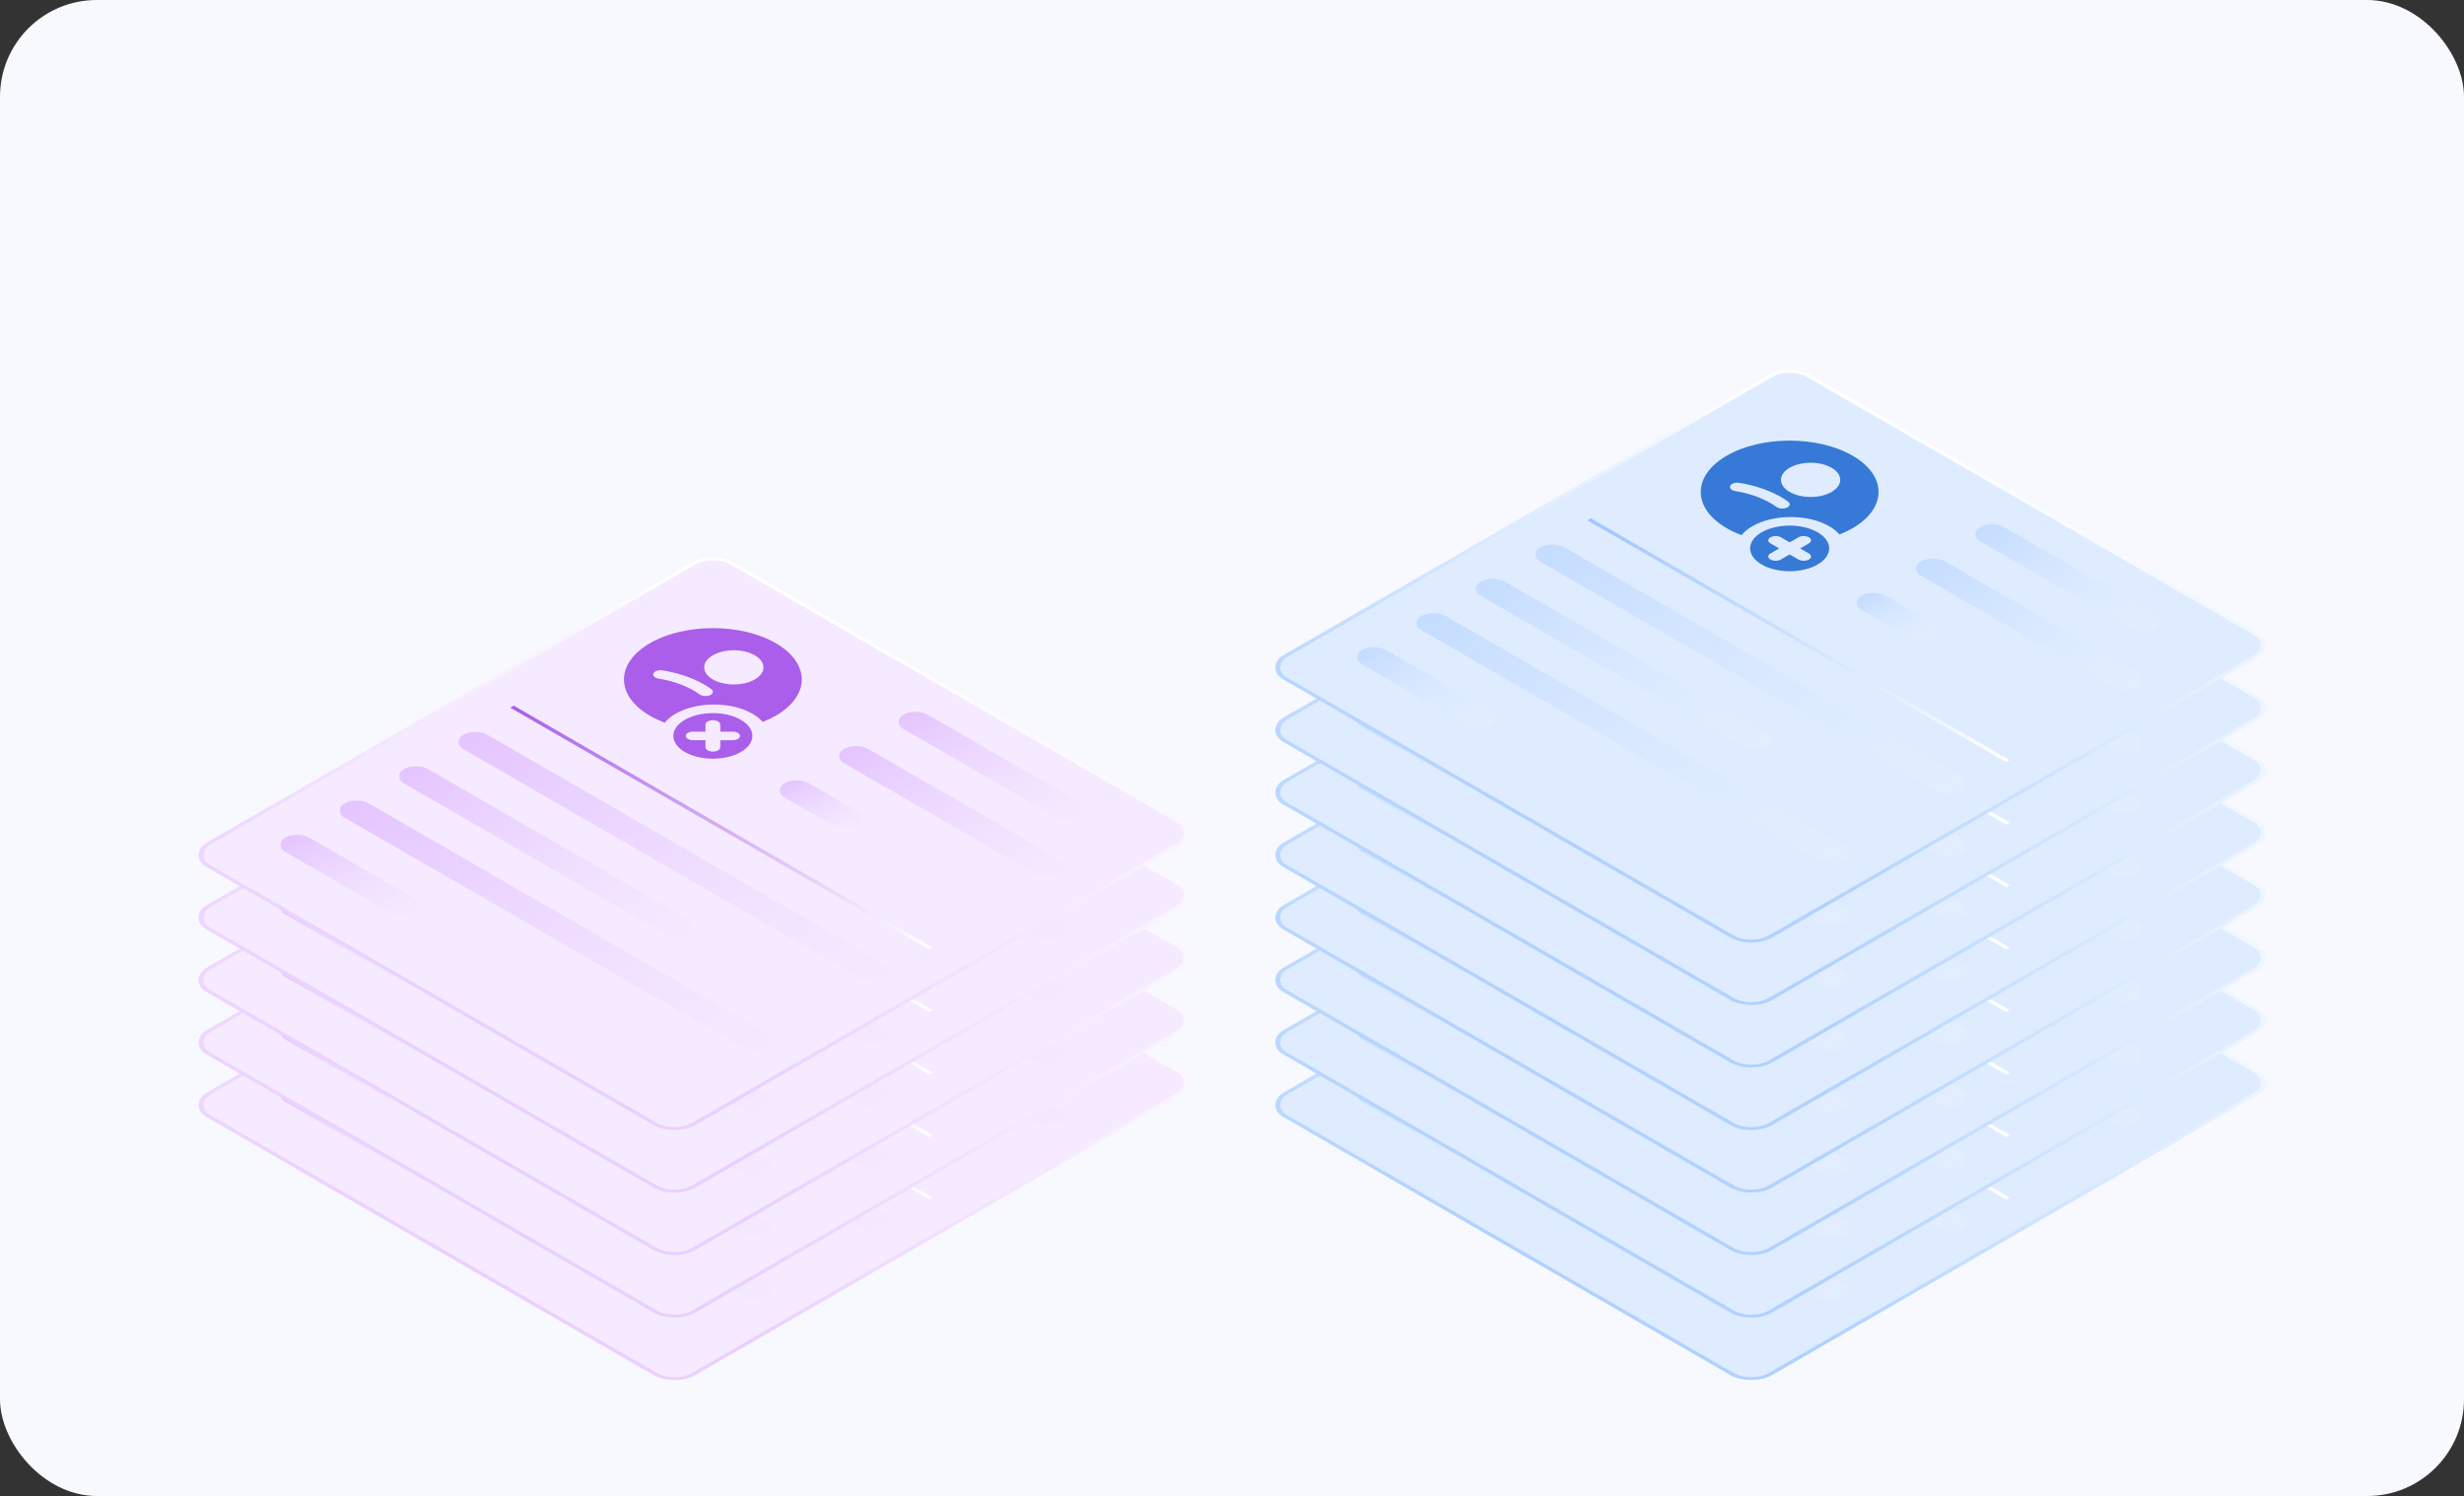 <?xml version="1.0" encoding="UTF-8"?> <svg xmlns="http://www.w3.org/2000/svg" width="611" height="371" viewBox="0 0 611 371" fill="none"><rect x="0" y="0" width="611" height="371" fill="#333333" stroke="none"/><rect width="611" height="371" rx="24" fill="#F8F9FF"></rect><rect x="-2.98023e-08" y="0.5" width="139" height="150" rx="5.5" transform="matrix(0.866 0.5 -0.866 0.5 177.203 198.75)" fill="#F5EAFF"></rect><rect x="-2.98023e-08" y="0.5" width="139" height="150" rx="5.5" transform="matrix(0.866 0.5 -0.866 0.5 177.203 198.75)" stroke="url(#paint0_linear_2259_7722)"></rect><g clip-path="url(#clip0_2259_7722)"><path fill-rule="evenodd" clip-rule="evenodd" d="M167.526 239C166.383 239.66 165.489 240.408 164.842 241.207C163.545 240.725 162.317 240.156 161.181 239.5C152.572 234.529 152.572 226.471 161.181 221.5C169.79 216.529 183.749 216.529 192.358 221.5C200.967 226.471 200.967 234.529 192.358 239.5C191.348 240.083 190.265 240.598 189.125 241.044C188.492 240.306 187.643 239.614 186.578 239C181.317 235.962 172.787 235.962 167.526 239ZM172.006 233.25C169.494 231.799 166.489 230.812 163.304 230.285C162.329 230.124 161.765 229.536 162.044 228.973C162.324 228.41 163.341 228.085 164.316 228.246C168.085 228.869 171.64 230.038 174.605 231.75C175.238 232.116 175.828 232.497 176.376 232.892C177.011 233.349 176.883 234.017 176.091 234.383C175.299 234.749 174.143 234.675 173.508 234.218C173.045 233.884 172.544 233.56 172.006 233.25ZM187.162 224.5C190.032 226.157 190.032 228.843 187.162 230.5C184.292 232.157 179.639 232.157 176.77 230.5C173.9 228.843 173.9 226.157 176.77 224.5C179.639 222.843 184.292 222.843 187.162 224.5ZM183.698 248.5C179.871 250.709 173.668 250.709 169.841 248.5C166.015 246.291 166.015 242.709 169.841 240.5C173.668 238.291 179.871 238.291 183.698 240.5C187.524 242.709 187.524 246.291 183.698 248.5ZM174.933 247.328C174.933 247.914 175.755 248.389 176.77 248.389C177.784 248.389 178.607 247.914 178.607 247.328L178.607 245.561L181.668 245.561C182.683 245.561 183.505 245.086 183.505 244.5C183.505 243.914 182.683 243.439 181.668 243.439L178.607 243.439L178.607 241.671C178.607 241.086 177.784 240.611 176.77 240.611C175.755 240.611 174.933 241.086 174.933 241.671L174.933 243.439L171.87 243.439C170.856 243.439 170.033 243.914 170.033 244.5C170.033 245.086 170.856 245.561 171.87 245.561L174.933 245.561L174.933 247.328Z" fill="#AA5EEA"></path></g><rect width="50" height="7" rx="3.5" transform="matrix(0.866 0.5 -0.866 0.5 226.999 237.5)" fill="url(#paint1_linear_2259_7722)"></rect><rect width="62" height="7" rx="3.5" transform="matrix(0.866 0.5 -0.866 0.5 212.276 246)" fill="url(#paint2_linear_2259_7722)"></rect><rect width="21" height="7" rx="3.5" transform="matrix(0.866 0.5 -0.866 0.5 197.554 254.5)" fill="url(#paint3_linear_2259_7722)"></rect><line y1="-0.5" x2="120" y2="-0.5" transform="matrix(0.866 0.5 -0.866 0.5 126.54 237.5)" stroke="url(#paint4_linear_2259_7722)"></line><rect width="121" height="7" rx="3.5" transform="matrix(0.866 0.5 -0.866 0.5 117.88 242.5)" fill="url(#paint5_linear_2259_7722)"></rect><rect width="82" height="7" rx="3.5" transform="matrix(0.866 0.5 -0.866 0.5 103.157 251)" fill="url(#paint6_linear_2259_7722)"></rect><rect width="121" height="7" rx="3.5" transform="matrix(0.866 0.5 -0.866 0.5 88.435 259.5)" fill="url(#paint7_linear_2259_7722)"></rect><rect width="37" height="7" rx="3.5" transform="matrix(0.866 0.5 -0.866 0.5 73.713 268)" fill="url(#paint8_linear_2259_7722)"></rect><rect x="-2.98023e-08" y="0.5" width="139" height="150" rx="5.5" transform="matrix(0.866 0.5 -0.866 0.5 177.203 183.25)" fill="#F5EAFF"></rect><rect x="-2.98023e-08" y="0.5" width="139" height="150" rx="5.5" transform="matrix(0.866 0.5 -0.866 0.5 177.203 183.25)" stroke="url(#paint9_linear_2259_7722)"></rect><g clip-path="url(#clip1_2259_7722)"><path fill-rule="evenodd" clip-rule="evenodd" d="M167.526 223.5C166.383 224.16 165.489 224.908 164.842 225.707C163.545 225.225 162.317 224.656 161.181 224C152.572 219.029 152.572 210.971 161.181 206C169.79 201.029 183.749 201.029 192.358 206C200.967 210.971 200.967 219.029 192.358 224C191.348 224.583 190.265 225.098 189.125 225.544C188.492 224.806 187.643 224.114 186.578 223.5C181.317 220.462 172.787 220.462 167.526 223.5ZM172.006 217.75C169.494 216.299 166.489 215.312 163.304 214.785C162.329 214.624 161.765 214.036 162.044 213.473C162.324 212.91 163.341 212.585 164.316 212.746C168.085 213.369 171.64 214.538 174.605 216.25C175.238 216.616 175.828 216.997 176.376 217.392C177.011 217.849 176.883 218.517 176.091 218.883C175.299 219.249 174.143 219.175 173.508 218.718C173.045 218.384 172.544 218.06 172.006 217.75ZM187.162 209C190.032 210.657 190.032 213.343 187.162 215C184.292 216.657 179.639 216.657 176.77 215C173.9 213.343 173.9 210.657 176.77 209C179.639 207.343 184.292 207.343 187.162 209ZM183.698 233C179.871 235.209 173.668 235.209 169.841 233C166.015 230.791 166.015 227.209 169.841 225C173.668 222.791 179.871 222.791 183.698 225C187.524 227.209 187.524 230.791 183.698 233ZM174.933 231.828C174.933 232.414 175.755 232.889 176.77 232.889C177.784 232.889 178.607 232.414 178.607 231.828L178.607 230.061L181.668 230.061C182.683 230.061 183.505 229.586 183.505 229C183.505 228.414 182.683 227.939 181.668 227.939L178.607 227.939L178.607 226.171C178.607 225.586 177.784 225.111 176.77 225.111C175.755 225.111 174.933 225.586 174.933 226.171L174.933 227.939L171.87 227.939C170.856 227.939 170.033 228.414 170.033 229C170.033 229.586 170.856 230.061 171.87 230.061L174.933 230.061L174.933 231.828Z" fill="#AA5EEA"></path></g><rect width="50" height="7" rx="3.5" transform="matrix(0.866 0.5 -0.866 0.5 226.999 222)" fill="url(#paint10_linear_2259_7722)"></rect><rect width="62" height="7" rx="3.5" transform="matrix(0.866 0.5 -0.866 0.5 212.276 230.5)" fill="url(#paint11_linear_2259_7722)"></rect><rect width="21" height="7" rx="3.5" transform="matrix(0.866 0.5 -0.866 0.5 197.554 239)" fill="url(#paint12_linear_2259_7722)"></rect><line y1="-0.5" x2="120" y2="-0.5" transform="matrix(0.866 0.5 -0.866 0.5 126.54 222)" stroke="url(#paint13_linear_2259_7722)"></line><rect width="121" height="7" rx="3.5" transform="matrix(0.866 0.5 -0.866 0.5 117.88 227)" fill="url(#paint14_linear_2259_7722)"></rect><rect width="82" height="7" rx="3.5" transform="matrix(0.866 0.5 -0.866 0.5 103.157 235.5)" fill="url(#paint15_linear_2259_7722)"></rect><rect width="121" height="7" rx="3.5" transform="matrix(0.866 0.5 -0.866 0.5 88.435 244)" fill="url(#paint16_linear_2259_7722)"></rect><rect width="37" height="7" rx="3.5" transform="matrix(0.866 0.5 -0.866 0.5 73.713 252.5)" fill="url(#paint17_linear_2259_7722)"></rect><rect x="-2.98023e-08" y="0.5" width="139" height="150" rx="5.5" transform="matrix(0.866 0.5 -0.866 0.5 177.203 167.75)" fill="#F5EAFF"></rect><rect x="-2.98023e-08" y="0.5" width="139" height="150" rx="5.5" transform="matrix(0.866 0.5 -0.866 0.5 177.203 167.75)" stroke="url(#paint18_linear_2259_7722)"></rect><g clip-path="url(#clip2_2259_7722)"><path fill-rule="evenodd" clip-rule="evenodd" d="M167.526 208C166.383 208.66 165.489 209.408 164.842 210.207C163.545 209.725 162.317 209.156 161.181 208.5C152.572 203.529 152.572 195.471 161.181 190.5C169.79 185.529 183.749 185.529 192.358 190.5C200.967 195.471 200.967 203.529 192.358 208.5C191.348 209.083 190.265 209.598 189.125 210.044C188.492 209.306 187.643 208.614 186.578 208C181.317 204.962 172.787 204.962 167.526 208ZM172.006 202.25C169.494 200.799 166.489 199.812 163.304 199.285C162.329 199.124 161.765 198.536 162.044 197.973C162.324 197.41 163.341 197.085 164.316 197.246C168.085 197.869 171.64 199.038 174.605 200.75C175.238 201.116 175.828 201.497 176.376 201.892C177.011 202.349 176.883 203.017 176.091 203.383C175.299 203.749 174.143 203.675 173.508 203.218C173.045 202.884 172.544 202.56 172.006 202.25ZM187.162 193.5C190.032 195.157 190.032 197.843 187.162 199.5C184.292 201.157 179.639 201.157 176.77 199.5C173.9 197.843 173.9 195.157 176.77 193.5C179.639 191.843 184.292 191.843 187.162 193.5ZM183.698 217.5C179.871 219.709 173.668 219.709 169.841 217.5C166.015 215.291 166.015 211.709 169.841 209.5C173.668 207.291 179.871 207.291 183.698 209.5C187.524 211.709 187.524 215.291 183.698 217.5ZM174.933 216.328C174.933 216.914 175.755 217.389 176.77 217.389C177.784 217.389 178.607 216.914 178.607 216.328L178.607 214.561L181.668 214.561C182.683 214.561 183.505 214.086 183.505 213.5C183.505 212.914 182.683 212.439 181.668 212.439L178.607 212.439L178.607 210.671C178.607 210.086 177.784 209.611 176.77 209.611C175.755 209.611 174.933 210.086 174.933 210.671L174.933 212.439L171.87 212.439C170.856 212.439 170.033 212.914 170.033 213.5C170.033 214.086 170.856 214.561 171.87 214.561L174.933 214.561L174.933 216.328Z" fill="#AA5EEA"></path></g><rect width="50" height="7" rx="3.5" transform="matrix(0.866 0.5 -0.866 0.5 226.999 206.5)" fill="url(#paint19_linear_2259_7722)"></rect><rect width="62" height="7" rx="3.5" transform="matrix(0.866 0.5 -0.866 0.5 212.276 215)" fill="url(#paint20_linear_2259_7722)"></rect><rect width="21" height="7" rx="3.5" transform="matrix(0.866 0.5 -0.866 0.5 197.554 223.5)" fill="url(#paint21_linear_2259_7722)"></rect><line y1="-0.5" x2="120" y2="-0.5" transform="matrix(0.866 0.5 -0.866 0.5 126.54 206.5)" stroke="url(#paint22_linear_2259_7722)"></line><rect width="121" height="7" rx="3.5" transform="matrix(0.866 0.5 -0.866 0.5 117.88 211.5)" fill="url(#paint23_linear_2259_7722)"></rect><rect width="82" height="7" rx="3.5" transform="matrix(0.866 0.5 -0.866 0.5 103.157 220)" fill="url(#paint24_linear_2259_7722)"></rect><rect width="121" height="7" rx="3.5" transform="matrix(0.866 0.5 -0.866 0.5 88.435 228.5)" fill="url(#paint25_linear_2259_7722)"></rect><rect width="37" height="7" rx="3.5" transform="matrix(0.866 0.5 -0.866 0.5 73.713 237)" fill="url(#paint26_linear_2259_7722)"></rect><rect x="-2.98023e-08" y="0.5" width="139" height="150" rx="5.5" transform="matrix(0.866 0.5 -0.866 0.5 177.203 152.25)" fill="#F5EAFF"></rect><rect x="-2.98023e-08" y="0.5" width="139" height="150" rx="5.5" transform="matrix(0.866 0.5 -0.866 0.5 177.203 152.25)" stroke="url(#paint27_linear_2259_7722)"></rect><g clip-path="url(#clip3_2259_7722)"><path fill-rule="evenodd" clip-rule="evenodd" d="M167.526 192.5C166.383 193.16 165.489 193.908 164.842 194.707C163.545 194.225 162.317 193.656 161.181 193C152.572 188.029 152.572 179.971 161.181 175C169.79 170.029 183.749 170.029 192.358 175C200.967 179.971 200.967 188.029 192.358 193C191.348 193.583 190.265 194.098 189.125 194.544C188.492 193.806 187.643 193.114 186.578 192.5C181.317 189.462 172.787 189.462 167.526 192.5ZM172.006 186.75C169.494 185.299 166.489 184.312 163.304 183.785C162.329 183.624 161.765 183.036 162.044 182.473C162.324 181.91 163.341 181.585 164.316 181.746C168.085 182.369 171.64 183.538 174.605 185.25C175.238 185.616 175.828 185.997 176.376 186.392C177.011 186.849 176.883 187.517 176.091 187.883C175.299 188.249 174.143 188.175 173.508 187.718C173.045 187.384 172.544 187.06 172.006 186.75ZM187.162 178C190.032 179.657 190.032 182.343 187.162 184C184.292 185.657 179.639 185.657 176.77 184C173.9 182.343 173.9 179.657 176.77 178C179.639 176.343 184.292 176.343 187.162 178ZM183.698 202C179.871 204.209 173.668 204.209 169.841 202C166.015 199.791 166.015 196.209 169.841 194C173.668 191.791 179.871 191.791 183.698 194C187.524 196.209 187.524 199.791 183.698 202ZM174.933 200.828C174.933 201.414 175.755 201.889 176.77 201.889C177.784 201.889 178.607 201.414 178.607 200.828L178.607 199.061L181.668 199.061C182.683 199.061 183.505 198.586 183.505 198C183.505 197.414 182.683 196.939 181.668 196.939L178.607 196.939L178.607 195.171C178.607 194.586 177.784 194.111 176.77 194.111C175.755 194.111 174.933 194.586 174.933 195.171L174.933 196.939L171.87 196.939C170.856 196.939 170.033 197.414 170.033 198C170.033 198.586 170.856 199.061 171.87 199.061L174.933 199.061L174.933 200.828Z" fill="#AA5EEA"></path></g><rect width="50" height="7" rx="3.5" transform="matrix(0.866 0.5 -0.866 0.5 226.999 191)" fill="url(#paint28_linear_2259_7722)"></rect><rect width="62" height="7" rx="3.5" transform="matrix(0.866 0.5 -0.866 0.5 212.276 199.5)" fill="url(#paint29_linear_2259_7722)"></rect><rect width="21" height="7" rx="3.5" transform="matrix(0.866 0.5 -0.866 0.5 197.554 208)" fill="url(#paint30_linear_2259_7722)"></rect><line y1="-0.5" x2="120" y2="-0.5" transform="matrix(0.866 0.5 -0.866 0.5 126.54 191)" stroke="url(#paint31_linear_2259_7722)"></line><rect width="121" height="7" rx="3.5" transform="matrix(0.866 0.5 -0.866 0.5 117.88 196)" fill="url(#paint32_linear_2259_7722)"></rect><rect width="82" height="7" rx="3.5" transform="matrix(0.866 0.5 -0.866 0.5 103.157 204.5)" fill="url(#paint33_linear_2259_7722)"></rect><rect width="121" height="7" rx="3.5" transform="matrix(0.866 0.5 -0.866 0.5 88.435 213)" fill="url(#paint34_linear_2259_7722)"></rect><rect width="37" height="7" rx="3.5" transform="matrix(0.866 0.5 -0.866 0.5 73.713 221.5)" fill="url(#paint35_linear_2259_7722)"></rect><rect x="-2.98023e-08" y="0.5" width="139" height="150" rx="5.5" transform="matrix(0.866 0.5 -0.866 0.5 177.203 136.75)" fill="#F5EAFF"></rect><rect x="-2.98023e-08" y="0.5" width="139" height="150" rx="5.5" transform="matrix(0.866 0.5 -0.866 0.5 177.203 136.75)" stroke="url(#paint36_linear_2259_7722)"></rect><g clip-path="url(#clip4_2259_7722)"><path fill-rule="evenodd" clip-rule="evenodd" d="M167.526 177C166.383 177.66 165.489 178.408 164.842 179.207C163.545 178.725 162.317 178.156 161.181 177.5C152.572 172.529 152.572 164.471 161.181 159.5C169.79 154.529 183.749 154.529 192.358 159.5C200.967 164.471 200.967 172.529 192.358 177.5C191.348 178.083 190.265 178.598 189.125 179.044C188.492 178.306 187.643 177.614 186.578 177C181.317 173.962 172.787 173.962 167.526 177ZM172.006 171.25C169.494 169.799 166.489 168.812 163.304 168.285C162.329 168.124 161.765 167.536 162.044 166.973C162.324 166.41 163.341 166.085 164.316 166.246C168.085 166.869 171.64 168.038 174.605 169.75C175.238 170.116 175.828 170.497 176.376 170.892C177.011 171.349 176.883 172.017 176.091 172.383C175.299 172.749 174.143 172.675 173.508 172.218C173.045 171.884 172.544 171.56 172.006 171.25ZM187.162 162.5C190.032 164.157 190.032 166.843 187.162 168.5C184.292 170.157 179.639 170.157 176.77 168.5C173.9 166.843 173.9 164.157 176.77 162.5C179.639 160.843 184.292 160.843 187.162 162.5ZM183.698 186.5C179.871 188.709 173.668 188.709 169.841 186.5C166.015 184.291 166.015 180.709 169.841 178.5C173.668 176.291 179.871 176.291 183.698 178.5C187.524 180.709 187.524 184.291 183.698 186.5ZM174.933 185.328C174.933 185.914 175.755 186.389 176.77 186.389C177.784 186.389 178.607 185.914 178.607 185.328L178.607 183.561L181.668 183.561C182.683 183.561 183.505 183.086 183.505 182.5C183.505 181.914 182.683 181.439 181.668 181.439L178.607 181.439L178.607 179.671C178.607 179.086 177.784 178.611 176.77 178.611C175.755 178.611 174.933 179.086 174.933 179.671L174.933 181.439L171.87 181.439C170.856 181.439 170.033 181.914 170.033 182.5C170.033 183.086 170.856 183.561 171.87 183.561L174.933 183.561L174.933 185.328Z" fill="#AA5EEA"></path></g><rect width="50" height="7" rx="3.5" transform="matrix(0.866 0.5 -0.866 0.5 226.999 175.5)" fill="url(#paint37_linear_2259_7722)"></rect><rect width="62" height="7" rx="3.5" transform="matrix(0.866 0.5 -0.866 0.5 212.276 184)" fill="url(#paint38_linear_2259_7722)"></rect><rect width="21" height="7" rx="3.5" transform="matrix(0.866 0.5 -0.866 0.5 197.554 192.5)" fill="url(#paint39_linear_2259_7722)"></rect><line y1="-0.5" x2="120" y2="-0.5" transform="matrix(0.866 0.5 -0.866 0.5 126.54 175.5)" stroke="url(#paint40_linear_2259_7722)"></line><rect width="121" height="7" rx="3.5" transform="matrix(0.866 0.5 -0.866 0.5 117.88 180.5)" fill="url(#paint41_linear_2259_7722)"></rect><rect width="82" height="7" rx="3.5" transform="matrix(0.866 0.5 -0.866 0.5 103.157 189)" fill="url(#paint42_linear_2259_7722)"></rect><rect width="121" height="7" rx="3.5" transform="matrix(0.866 0.5 -0.866 0.5 88.435 197.5)" fill="url(#paint43_linear_2259_7722)"></rect><rect width="37" height="7" rx="3.5" transform="matrix(0.866 0.5 -0.866 0.5 73.713 206)" fill="url(#paint44_linear_2259_7722)"></rect><rect x="-2.98023e-08" y="0.5" width="139" height="150" rx="5.5" transform="matrix(0.866 0.5 -0.866 0.5 444.216 198.75)" fill="#DFECFF"></rect><rect x="-2.98023e-08" y="0.5" width="139" height="150" rx="5.5" transform="matrix(0.866 0.5 -0.866 0.5 444.216 198.75)" stroke="url(#paint45_linear_2259_7722)"></rect><g clip-path="url(#clip5_2259_7722)"><path fill-rule="evenodd" clip-rule="evenodd" d="M434.539 239C433.397 239.66 432.502 240.408 431.856 241.207C430.559 240.725 429.33 240.156 428.195 239.5C419.585 234.529 419.585 226.471 428.195 221.5C436.804 216.529 450.762 216.529 459.372 221.5C467.981 226.471 467.981 234.529 459.372 239.5C458.362 240.083 457.279 240.598 456.139 241.044C455.505 240.306 454.656 239.614 453.592 239C448.331 235.962 439.801 235.962 434.539 239ZM439.02 233.25C436.508 231.799 433.503 230.812 430.318 230.285C429.343 230.124 428.778 229.536 429.058 228.973C429.337 228.41 430.355 228.085 431.33 228.246C435.099 228.869 438.654 230.038 441.618 231.75C442.251 232.116 442.842 232.497 443.39 232.892C444.024 233.349 443.896 234.017 443.104 234.383C442.313 234.749 441.156 234.675 440.522 234.218C440.058 233.884 439.558 233.56 439.02 233.25ZM454.176 224.5C457.045 226.157 457.045 228.843 454.176 230.5C451.306 232.157 446.653 232.157 443.783 230.5C440.913 228.843 440.913 226.157 443.783 224.5C446.653 222.843 451.306 222.843 454.176 224.5ZM450.711 248.5C453.688 246.782 454.349 244.233 452.695 242.145C452.223 241.549 451.561 240.991 450.711 240.5C446.885 238.291 440.681 238.291 436.855 240.5C436.005 240.991 435.344 241.549 434.871 242.145C433.217 244.233 433.879 246.782 436.855 248.5C440.681 250.709 446.885 250.709 450.711 248.5ZM448.546 243.25C449.264 242.836 449.264 242.164 448.546 241.75C447.829 241.336 446.666 241.336 445.948 241.75L443.783 243L441.618 241.75C440.901 241.336 439.738 241.336 439.02 241.75C438.303 242.164 438.303 242.836 439.02 243.25L441.185 244.5L439.02 245.75C438.303 246.164 438.303 246.836 439.02 247.25C439.738 247.664 440.901 247.664 441.618 247.25L443.783 246L445.948 247.25C446.666 247.664 447.829 247.664 448.546 247.25C449.264 246.836 449.264 246.164 448.546 245.75L446.381 244.5L448.546 243.25Z" fill="#3779D6"></path></g><rect width="50" height="7" rx="3.5" transform="matrix(0.866 0.5 -0.866 0.5 494.013 237.5)" fill="url(#paint46_linear_2259_7722)"></rect><rect width="62" height="7" rx="3.5" transform="matrix(0.866 0.5 -0.866 0.5 479.29 246)" fill="url(#paint47_linear_2259_7722)"></rect><rect width="21" height="7" rx="3.5" transform="matrix(0.866 0.5 -0.866 0.5 464.567 254.5)" fill="url(#paint48_linear_2259_7722)"></rect><line y1="-0.5" x2="120" y2="-0.5" transform="matrix(0.866 0.5 -0.866 0.5 393.554 237.5)" stroke="url(#paint49_linear_2259_7722)"></line><rect width="121" height="7" rx="3.5" transform="matrix(0.866 0.5 -0.866 0.5 384.894 242.5)" fill="url(#paint50_linear_2259_7722)"></rect><rect width="82" height="7" rx="3.5" transform="matrix(0.866 0.5 -0.866 0.5 370.171 251)" fill="url(#paint51_linear_2259_7722)"></rect><rect width="121" height="7" rx="3.5" transform="matrix(0.866 0.5 -0.866 0.5 355.448 259.5)" fill="url(#paint52_linear_2259_7722)"></rect><rect width="37" height="7" rx="3.5" transform="matrix(0.866 0.5 -0.866 0.5 340.727 268)" fill="url(#paint53_linear_2259_7722)"></rect><rect x="-2.98023e-08" y="0.5" width="139" height="150" rx="5.5" transform="matrix(0.866 0.5 -0.866 0.5 444.216 183.25)" fill="#DFECFF"></rect><rect x="-2.98023e-08" y="0.5" width="139" height="150" rx="5.5" transform="matrix(0.866 0.5 -0.866 0.5 444.216 183.25)" stroke="url(#paint54_linear_2259_7722)"></rect><g clip-path="url(#clip6_2259_7722)"><path fill-rule="evenodd" clip-rule="evenodd" d="M434.539 223.5C433.397 224.16 432.502 224.908 431.856 225.707C430.559 225.225 429.33 224.656 428.195 224C419.585 219.029 419.585 210.971 428.195 206C436.804 201.029 450.762 201.029 459.372 206C467.981 210.971 467.981 219.029 459.372 224C458.362 224.583 457.279 225.098 456.139 225.544C455.505 224.806 454.656 224.114 453.592 223.5C448.331 220.462 439.801 220.462 434.539 223.5ZM439.02 217.75C436.508 216.299 433.503 215.312 430.318 214.785C429.343 214.624 428.778 214.036 429.058 213.473C429.337 212.91 430.355 212.585 431.33 212.746C435.099 213.369 438.654 214.538 441.618 216.25C442.251 216.616 442.842 216.997 443.39 217.392C444.024 217.849 443.896 218.517 443.104 218.883C442.313 219.249 441.156 219.175 440.522 218.718C440.058 218.384 439.558 218.06 439.02 217.75ZM454.176 209C457.045 210.657 457.045 213.343 454.176 215C451.306 216.657 446.653 216.657 443.783 215C440.913 213.343 440.913 210.657 443.783 209C446.653 207.343 451.306 207.343 454.176 209ZM450.711 233C453.688 231.282 454.349 228.733 452.695 226.645C452.223 226.049 451.561 225.491 450.711 225C446.885 222.791 440.681 222.791 436.855 225C436.005 225.491 435.344 226.049 434.871 226.645C433.217 228.733 433.879 231.282 436.855 233C440.681 235.209 446.885 235.209 450.711 233ZM448.546 227.75C449.264 227.336 449.264 226.664 448.546 226.25C447.829 225.836 446.666 225.836 445.948 226.25L443.783 227.5L441.618 226.25C440.901 225.836 439.738 225.836 439.02 226.25C438.303 226.664 438.303 227.336 439.02 227.75L441.185 229L439.02 230.25C438.303 230.664 438.303 231.336 439.02 231.75C439.738 232.164 440.901 232.164 441.618 231.75L443.783 230.5L445.948 231.75C446.666 232.164 447.829 232.164 448.546 231.75C449.264 231.336 449.264 230.664 448.546 230.25L446.381 229L448.546 227.75Z" fill="#3779D6"></path></g><rect width="50" height="7" rx="3.5" transform="matrix(0.866 0.5 -0.866 0.5 494.013 222)" fill="url(#paint55_linear_2259_7722)"></rect><rect width="62" height="7" rx="3.5" transform="matrix(0.866 0.5 -0.866 0.5 479.29 230.5)" fill="url(#paint56_linear_2259_7722)"></rect><rect width="21" height="7" rx="3.5" transform="matrix(0.866 0.5 -0.866 0.5 464.567 239)" fill="url(#paint57_linear_2259_7722)"></rect><line y1="-0.5" x2="120" y2="-0.5" transform="matrix(0.866 0.5 -0.866 0.5 393.554 222)" stroke="url(#paint58_linear_2259_7722)"></line><rect width="121" height="7" rx="3.5" transform="matrix(0.866 0.5 -0.866 0.5 384.894 227)" fill="url(#paint59_linear_2259_7722)"></rect><rect width="82" height="7" rx="3.5" transform="matrix(0.866 0.5 -0.866 0.5 370.171 235.5)" fill="url(#paint60_linear_2259_7722)"></rect><rect width="121" height="7" rx="3.5" transform="matrix(0.866 0.5 -0.866 0.5 355.448 244)" fill="url(#paint61_linear_2259_7722)"></rect><rect width="37" height="7" rx="3.5" transform="matrix(0.866 0.5 -0.866 0.5 340.727 252.5)" fill="url(#paint62_linear_2259_7722)"></rect><rect x="-2.98023e-08" y="0.5" width="139" height="150" rx="5.5" transform="matrix(0.866 0.5 -0.866 0.5 444.216 167.75)" fill="#DFECFF"></rect><rect x="-2.98023e-08" y="0.5" width="139" height="150" rx="5.5" transform="matrix(0.866 0.5 -0.866 0.5 444.216 167.75)" stroke="url(#paint63_linear_2259_7722)"></rect><g clip-path="url(#clip7_2259_7722)"><path fill-rule="evenodd" clip-rule="evenodd" d="M434.539 208C433.397 208.66 432.502 209.408 431.856 210.207C430.559 209.725 429.33 209.156 428.195 208.5C419.585 203.529 419.585 195.471 428.195 190.5C436.804 185.529 450.762 185.529 459.372 190.5C467.981 195.471 467.981 203.529 459.372 208.5C458.362 209.083 457.279 209.598 456.139 210.044C455.505 209.306 454.656 208.614 453.592 208C448.331 204.962 439.801 204.962 434.539 208ZM439.02 202.25C436.508 200.799 433.503 199.812 430.318 199.285C429.343 199.124 428.778 198.536 429.058 197.973C429.337 197.41 430.355 197.085 431.33 197.246C435.099 197.869 438.654 199.038 441.618 200.75C442.251 201.116 442.842 201.497 443.39 201.892C444.024 202.349 443.896 203.017 443.104 203.383C442.313 203.749 441.156 203.675 440.522 203.218C440.058 202.884 439.558 202.56 439.02 202.25ZM454.176 193.5C457.045 195.157 457.045 197.843 454.176 199.5C451.306 201.157 446.653 201.157 443.783 199.5C440.913 197.843 440.913 195.157 443.783 193.5C446.653 191.843 451.306 191.843 454.176 193.5ZM450.711 217.5C453.688 215.782 454.349 213.233 452.695 211.145C452.223 210.549 451.561 209.991 450.711 209.5C446.885 207.291 440.681 207.291 436.855 209.5C436.005 209.991 435.344 210.549 434.871 211.145C433.217 213.233 433.879 215.782 436.855 217.5C440.681 219.709 446.885 219.709 450.711 217.5ZM448.546 212.25C449.264 211.836 449.264 211.164 448.546 210.75C447.829 210.336 446.666 210.336 445.948 210.75L443.783 212L441.618 210.75C440.901 210.336 439.738 210.336 439.02 210.75C438.303 211.164 438.303 211.836 439.02 212.25L441.185 213.5L439.02 214.75C438.303 215.164 438.303 215.836 439.02 216.25C439.738 216.664 440.901 216.664 441.618 216.25L443.783 215L445.948 216.25C446.666 216.664 447.829 216.664 448.546 216.25C449.264 215.836 449.264 215.164 448.546 214.75L446.381 213.5L448.546 212.25Z" fill="#3779D6"></path></g><rect width="50" height="7" rx="3.5" transform="matrix(0.866 0.5 -0.866 0.5 494.013 206.5)" fill="url(#paint64_linear_2259_7722)"></rect><rect width="62" height="7" rx="3.5" transform="matrix(0.866 0.5 -0.866 0.5 479.29 215)" fill="url(#paint65_linear_2259_7722)"></rect><rect width="21" height="7" rx="3.5" transform="matrix(0.866 0.5 -0.866 0.5 464.567 223.5)" fill="url(#paint66_linear_2259_7722)"></rect><line y1="-0.5" x2="120" y2="-0.5" transform="matrix(0.866 0.5 -0.866 0.5 393.554 206.5)" stroke="url(#paint67_linear_2259_7722)"></line><rect width="121" height="7" rx="3.5" transform="matrix(0.866 0.5 -0.866 0.5 384.894 211.5)" fill="url(#paint68_linear_2259_7722)"></rect><rect width="82" height="7" rx="3.5" transform="matrix(0.866 0.5 -0.866 0.5 370.171 220)" fill="url(#paint69_linear_2259_7722)"></rect><rect width="121" height="7" rx="3.5" transform="matrix(0.866 0.5 -0.866 0.5 355.448 228.5)" fill="url(#paint70_linear_2259_7722)"></rect><rect width="37" height="7" rx="3.5" transform="matrix(0.866 0.5 -0.866 0.5 340.727 237)" fill="url(#paint71_linear_2259_7722)"></rect><rect x="-2.98023e-08" y="0.5" width="139" height="150" rx="5.5" transform="matrix(0.866 0.5 -0.866 0.5 444.216 152.25)" fill="#DFECFF"></rect><rect x="-2.98023e-08" y="0.5" width="139" height="150" rx="5.5" transform="matrix(0.866 0.5 -0.866 0.5 444.216 152.25)" stroke="url(#paint72_linear_2259_7722)"></rect><g clip-path="url(#clip8_2259_7722)"><path fill-rule="evenodd" clip-rule="evenodd" d="M434.539 192.5C433.397 193.16 432.502 193.908 431.856 194.707C430.559 194.225 429.33 193.656 428.195 193C419.585 188.029 419.585 179.971 428.195 175C436.804 170.029 450.762 170.029 459.372 175C467.981 179.971 467.981 188.029 459.372 193C458.362 193.583 457.279 194.098 456.139 194.544C455.505 193.806 454.656 193.114 453.592 192.5C448.331 189.462 439.801 189.462 434.539 192.5ZM439.02 186.75C436.508 185.299 433.503 184.312 430.318 183.785C429.343 183.624 428.778 183.036 429.058 182.473C429.337 181.91 430.355 181.585 431.33 181.746C435.099 182.369 438.654 183.538 441.618 185.25C442.251 185.616 442.842 185.997 443.39 186.392C444.024 186.849 443.896 187.517 443.104 187.883C442.313 188.249 441.156 188.175 440.522 187.718C440.058 187.384 439.558 187.06 439.02 186.75ZM454.176 178C457.045 179.657 457.045 182.343 454.176 184C451.306 185.657 446.653 185.657 443.783 184C440.913 182.343 440.913 179.657 443.783 178C446.653 176.343 451.306 176.343 454.176 178ZM450.711 202C453.688 200.282 454.349 197.733 452.695 195.645C452.223 195.049 451.561 194.491 450.711 194C446.885 191.791 440.681 191.791 436.855 194C436.005 194.491 435.344 195.049 434.871 195.645C433.217 197.733 433.879 200.282 436.855 202C440.681 204.209 446.885 204.209 450.711 202ZM448.546 196.75C449.264 196.336 449.264 195.664 448.546 195.25C447.829 194.836 446.666 194.836 445.948 195.25L443.783 196.5L441.618 195.25C440.901 194.836 439.738 194.836 439.02 195.25C438.303 195.664 438.303 196.336 439.02 196.75L441.185 198L439.02 199.25C438.303 199.664 438.303 200.336 439.02 200.75C439.738 201.164 440.901 201.164 441.618 200.75L443.783 199.5L445.948 200.75C446.666 201.164 447.829 201.164 448.546 200.75C449.264 200.336 449.264 199.664 448.546 199.25L446.381 198L448.546 196.75Z" fill="#3779D6"></path></g><rect width="50" height="7" rx="3.5" transform="matrix(0.866 0.5 -0.866 0.5 494.013 191)" fill="url(#paint73_linear_2259_7722)"></rect><rect width="62" height="7" rx="3.5" transform="matrix(0.866 0.5 -0.866 0.5 479.29 199.5)" fill="url(#paint74_linear_2259_7722)"></rect><rect width="21" height="7" rx="3.5" transform="matrix(0.866 0.5 -0.866 0.5 464.567 208)" fill="url(#paint75_linear_2259_7722)"></rect><line y1="-0.5" x2="120" y2="-0.5" transform="matrix(0.866 0.5 -0.866 0.5 393.554 191)" stroke="url(#paint76_linear_2259_7722)"></line><rect width="121" height="7" rx="3.5" transform="matrix(0.866 0.5 -0.866 0.5 384.894 196)" fill="url(#paint77_linear_2259_7722)"></rect><rect width="82" height="7" rx="3.5" transform="matrix(0.866 0.5 -0.866 0.5 370.171 204.5)" fill="url(#paint78_linear_2259_7722)"></rect><rect width="121" height="7" rx="3.5" transform="matrix(0.866 0.5 -0.866 0.5 355.448 213)" fill="url(#paint79_linear_2259_7722)"></rect><rect width="37" height="7" rx="3.5" transform="matrix(0.866 0.5 -0.866 0.5 340.727 221.5)" fill="url(#paint80_linear_2259_7722)"></rect><rect x="-2.98023e-08" y="0.5" width="139" height="150" rx="5.5" transform="matrix(0.866 0.5 -0.866 0.5 444.216 136.75)" fill="#DFECFF"></rect><rect x="-2.98023e-08" y="0.5" width="139" height="150" rx="5.5" transform="matrix(0.866 0.5 -0.866 0.5 444.216 136.75)" stroke="url(#paint81_linear_2259_7722)"></rect><g clip-path="url(#clip9_2259_7722)"><path fill-rule="evenodd" clip-rule="evenodd" d="M434.539 177C433.397 177.66 432.502 178.408 431.856 179.207C430.559 178.725 429.33 178.156 428.195 177.5C419.585 172.529 419.585 164.471 428.195 159.5C436.804 154.529 450.762 154.529 459.372 159.5C467.981 164.471 467.981 172.529 459.372 177.5C458.362 178.083 457.279 178.598 456.139 179.044C455.505 178.306 454.656 177.614 453.592 177C448.331 173.962 439.801 173.962 434.539 177ZM439.02 171.25C436.508 169.799 433.503 168.812 430.318 168.285C429.343 168.124 428.778 167.536 429.058 166.973C429.337 166.41 430.355 166.085 431.33 166.246C435.099 166.869 438.654 168.038 441.618 169.75C442.251 170.116 442.842 170.497 443.39 170.892C444.024 171.349 443.896 172.017 443.104 172.383C442.313 172.749 441.156 172.675 440.522 172.218C440.058 171.884 439.558 171.56 439.02 171.25ZM454.176 162.5C457.045 164.157 457.045 166.843 454.176 168.5C451.306 170.157 446.653 170.157 443.783 168.5C440.913 166.843 440.913 164.157 443.783 162.5C446.653 160.843 451.306 160.843 454.176 162.5ZM450.711 186.5C453.688 184.782 454.349 182.233 452.695 180.145C452.223 179.549 451.561 178.991 450.711 178.5C446.885 176.291 440.681 176.291 436.855 178.5C436.005 178.991 435.344 179.549 434.871 180.145C433.217 182.233 433.879 184.782 436.855 186.5C440.681 188.709 446.885 188.709 450.711 186.5ZM448.546 181.25C449.264 180.836 449.264 180.164 448.546 179.75C447.829 179.336 446.666 179.336 445.948 179.75L443.783 181L441.618 179.75C440.901 179.336 439.738 179.336 439.02 179.75C438.303 180.164 438.303 180.836 439.02 181.25L441.185 182.5L439.02 183.75C438.303 184.164 438.303 184.836 439.02 185.25C439.738 185.664 440.901 185.664 441.618 185.25L443.783 184L445.948 185.25C446.666 185.664 447.829 185.664 448.546 185.25C449.264 184.836 449.264 184.164 448.546 183.75L446.381 182.5L448.546 181.25Z" fill="#3779D6"></path></g><rect width="50" height="7" rx="3.5" transform="matrix(0.866 0.5 -0.866 0.5 494.013 175.5)" fill="url(#paint82_linear_2259_7722)"></rect><rect width="62" height="7" rx="3.5" transform="matrix(0.866 0.5 -0.866 0.5 479.29 184)" fill="url(#paint83_linear_2259_7722)"></rect><rect width="21" height="7" rx="3.5" transform="matrix(0.866 0.5 -0.866 0.5 464.567 192.5)" fill="url(#paint84_linear_2259_7722)"></rect><line y1="-0.5" x2="120" y2="-0.5" transform="matrix(0.866 0.5 -0.866 0.5 393.554 175.5)" stroke="url(#paint85_linear_2259_7722)"></line><rect width="121" height="7" rx="3.5" transform="matrix(0.866 0.5 -0.866 0.5 384.894 180.5)" fill="url(#paint86_linear_2259_7722)"></rect><rect width="82" height="7" rx="3.5" transform="matrix(0.866 0.5 -0.866 0.5 370.171 189)" fill="url(#paint87_linear_2259_7722)"></rect><rect width="121" height="7" rx="3.5" transform="matrix(0.866 0.5 -0.866 0.5 355.448 197.5)" fill="url(#paint88_linear_2259_7722)"></rect><rect width="37" height="7" rx="3.5" transform="matrix(0.866 0.5 -0.866 0.5 340.727 206)" fill="url(#paint89_linear_2259_7722)"></rect><rect x="-2.98023e-08" y="0.5" width="139" height="150" rx="5.5" transform="matrix(0.866 0.5 -0.866 0.5 444.216 121.25)" fill="#DFECFF"></rect><rect x="-2.98023e-08" y="0.5" width="139" height="150" rx="5.5" transform="matrix(0.866 0.5 -0.866 0.5 444.216 121.25)" stroke="url(#paint90_linear_2259_7722)"></rect><g clip-path="url(#clip10_2259_7722)"><path fill-rule="evenodd" clip-rule="evenodd" d="M434.539 161.5C433.397 162.16 432.502 162.908 431.856 163.707C430.559 163.225 429.33 162.656 428.195 162C419.585 157.029 419.585 148.971 428.195 144C436.804 139.029 450.762 139.029 459.372 144C467.981 148.971 467.981 157.029 459.372 162C458.362 162.583 457.279 163.098 456.139 163.544C455.505 162.806 454.656 162.114 453.592 161.5C448.331 158.462 439.801 158.462 434.539 161.5ZM439.02 155.75C436.508 154.299 433.503 153.312 430.318 152.785C429.343 152.624 428.778 152.036 429.058 151.473C429.337 150.91 430.355 150.585 431.33 150.746C435.099 151.369 438.654 152.538 441.618 154.25C442.251 154.616 442.842 154.997 443.39 155.392C444.024 155.849 443.896 156.517 443.104 156.883C442.313 157.249 441.156 157.175 440.522 156.718C440.058 156.384 439.558 156.06 439.02 155.75ZM454.176 147C457.045 148.657 457.045 151.343 454.176 153C451.306 154.657 446.653 154.657 443.783 153C440.913 151.343 440.913 148.657 443.783 147C446.653 145.343 451.306 145.343 454.176 147ZM450.711 171C453.688 169.282 454.349 166.733 452.695 164.645C452.223 164.049 451.561 163.491 450.711 163C446.885 160.791 440.681 160.791 436.855 163C436.005 163.491 435.344 164.049 434.871 164.645C433.217 166.733 433.879 169.282 436.855 171C440.681 173.209 446.885 173.209 450.711 171ZM448.546 165.75C449.264 165.336 449.264 164.664 448.546 164.25C447.829 163.836 446.666 163.836 445.948 164.25L443.783 165.5L441.618 164.25C440.901 163.836 439.738 163.836 439.02 164.25C438.303 164.664 438.303 165.336 439.02 165.75L441.185 167L439.02 168.25C438.303 168.664 438.303 169.336 439.02 169.75C439.738 170.164 440.901 170.164 441.618 169.75L443.783 168.5L445.948 169.75C446.666 170.164 447.829 170.164 448.546 169.75C449.264 169.336 449.264 168.664 448.546 168.25L446.381 167L448.546 165.75Z" fill="#3779D6"></path></g><rect width="50" height="7" rx="3.5" transform="matrix(0.866 0.5 -0.866 0.5 494.013 160)" fill="url(#paint91_linear_2259_7722)"></rect><rect width="62" height="7" rx="3.5" transform="matrix(0.866 0.5 -0.866 0.5 479.29 168.5)" fill="url(#paint92_linear_2259_7722)"></rect><rect width="21" height="7" rx="3.5" transform="matrix(0.866 0.5 -0.866 0.5 464.567 177)" fill="url(#paint93_linear_2259_7722)"></rect><line y1="-0.5" x2="120" y2="-0.5" transform="matrix(0.866 0.5 -0.866 0.5 393.554 160)" stroke="url(#paint94_linear_2259_7722)"></line><rect width="121" height="7" rx="3.5" transform="matrix(0.866 0.5 -0.866 0.5 384.894 165)" fill="url(#paint95_linear_2259_7722)"></rect><rect width="82" height="7" rx="3.5" transform="matrix(0.866 0.5 -0.866 0.5 370.171 173.5)" fill="url(#paint96_linear_2259_7722)"></rect><rect width="121" height="7" rx="3.5" transform="matrix(0.866 0.5 -0.866 0.5 355.448 182)" fill="url(#paint97_linear_2259_7722)"></rect><rect width="37" height="7" rx="3.5" transform="matrix(0.866 0.5 -0.866 0.5 340.727 190.5)" fill="url(#paint98_linear_2259_7722)"></rect><rect x="-2.98023e-08" y="0.5" width="139" height="150" rx="5.5" transform="matrix(0.866 0.5 -0.866 0.5 444.216 105.75)" fill="#DFECFF"></rect><rect x="-2.98023e-08" y="0.5" width="139" height="150" rx="5.5" transform="matrix(0.866 0.5 -0.866 0.5 444.216 105.75)" stroke="url(#paint99_linear_2259_7722)"></rect><g clip-path="url(#clip11_2259_7722)"><path fill-rule="evenodd" clip-rule="evenodd" d="M434.539 146C433.397 146.66 432.502 147.408 431.856 148.207C430.559 147.725 429.33 147.156 428.195 146.5C419.585 141.529 419.585 133.471 428.195 128.5C436.804 123.529 450.762 123.529 459.372 128.5C467.981 133.471 467.981 141.529 459.372 146.5C458.362 147.083 457.279 147.598 456.139 148.044C455.505 147.306 454.656 146.614 453.592 146C448.331 142.962 439.801 142.962 434.539 146ZM439.02 140.25C436.508 138.799 433.503 137.812 430.318 137.285C429.343 137.124 428.778 136.536 429.058 135.973C429.337 135.41 430.355 135.085 431.33 135.246C435.099 135.869 438.654 137.038 441.618 138.75C442.251 139.116 442.842 139.497 443.39 139.892C444.024 140.349 443.896 141.017 443.104 141.383C442.313 141.749 441.156 141.675 440.522 141.218C440.058 140.884 439.558 140.56 439.02 140.25ZM454.176 131.5C457.045 133.157 457.045 135.843 454.176 137.5C451.306 139.157 446.653 139.157 443.783 137.5C440.913 135.843 440.913 133.157 443.783 131.5C446.653 129.843 451.306 129.843 454.176 131.5ZM450.711 155.5C453.688 153.782 454.349 151.233 452.695 149.145C452.223 148.549 451.561 147.991 450.711 147.5C446.885 145.291 440.681 145.291 436.855 147.5C436.005 147.991 435.344 148.549 434.871 149.145C433.217 151.233 433.879 153.782 436.855 155.5C440.681 157.709 446.885 157.709 450.711 155.5ZM448.546 150.25C449.264 149.836 449.264 149.164 448.546 148.75C447.829 148.336 446.666 148.336 445.948 148.75L443.783 150L441.618 148.75C440.901 148.336 439.738 148.336 439.02 148.75C438.303 149.164 438.303 149.836 439.02 150.25L441.185 151.5L439.02 152.75C438.303 153.164 438.303 153.836 439.02 154.25C439.738 154.664 440.901 154.664 441.618 154.25L443.783 153L445.948 154.25C446.666 154.664 447.829 154.664 448.546 154.25C449.264 153.836 449.264 153.164 448.546 152.75L446.381 151.5L448.546 150.25Z" fill="#3779D6"></path></g><rect width="50" height="7" rx="3.5" transform="matrix(0.866 0.5 -0.866 0.5 494.013 144.5)" fill="url(#paint100_linear_2259_7722)"></rect><rect width="62" height="7" rx="3.5" transform="matrix(0.866 0.5 -0.866 0.5 479.29 153)" fill="url(#paint101_linear_2259_7722)"></rect><rect width="21" height="7" rx="3.5" transform="matrix(0.866 0.5 -0.866 0.5 464.567 161.5)" fill="url(#paint102_linear_2259_7722)"></rect><line y1="-0.5" x2="120" y2="-0.5" transform="matrix(0.866 0.5 -0.866 0.5 393.554 144.5)" stroke="url(#paint103_linear_2259_7722)"></line><rect width="121" height="7" rx="3.5" transform="matrix(0.866 0.5 -0.866 0.5 384.894 149.5)" fill="url(#paint104_linear_2259_7722)"></rect><rect width="82" height="7" rx="3.5" transform="matrix(0.866 0.5 -0.866 0.5 370.171 158)" fill="url(#paint105_linear_2259_7722)"></rect><rect width="121" height="7" rx="3.5" transform="matrix(0.866 0.5 -0.866 0.5 355.448 166.5)" fill="url(#paint106_linear_2259_7722)"></rect><rect width="37" height="7" rx="3.5" transform="matrix(0.866 0.5 -0.866 0.5 340.727 175)" fill="url(#paint107_linear_2259_7722)"></rect><rect x="-2.98023e-08" y="0.5" width="139" height="150" rx="5.5" transform="matrix(0.866 0.5 -0.866 0.5 444.216 90.25)" fill="#DFECFF"></rect><rect x="-2.98023e-08" y="0.5" width="139" height="150" rx="5.5" transform="matrix(0.866 0.5 -0.866 0.5 444.216 90.25)" stroke="url(#paint108_linear_2259_7722)"></rect><g clip-path="url(#clip12_2259_7722)"><path fill-rule="evenodd" clip-rule="evenodd" d="M434.539 130.5C433.397 131.16 432.502 131.908 431.856 132.707C430.559 132.225 429.33 131.656 428.195 131C419.585 126.029 419.585 117.971 428.195 113C436.804 108.029 450.762 108.029 459.372 113C467.981 117.971 467.981 126.029 459.372 131C458.362 131.583 457.279 132.098 456.139 132.544C455.505 131.806 454.656 131.114 453.592 130.5C448.331 127.462 439.801 127.462 434.539 130.5ZM439.02 124.75C436.508 123.299 433.503 122.312 430.318 121.785C429.343 121.624 428.778 121.036 429.058 120.473C429.337 119.91 430.355 119.585 431.33 119.746C435.099 120.369 438.654 121.538 441.618 123.25C442.251 123.616 442.842 123.997 443.39 124.392C444.024 124.849 443.896 125.517 443.104 125.883C442.313 126.249 441.156 126.175 440.522 125.718C440.058 125.384 439.558 125.06 439.02 124.75ZM454.176 116C457.045 117.657 457.045 120.343 454.176 122C451.306 123.657 446.653 123.657 443.783 122C440.913 120.343 440.913 117.657 443.783 116C446.653 114.343 451.306 114.343 454.176 116ZM450.711 140C453.688 138.282 454.349 135.733 452.695 133.645C452.223 133.049 451.561 132.491 450.711 132C446.885 129.791 440.681 129.791 436.855 132C436.005 132.491 435.344 133.049 434.871 133.645C433.217 135.733 433.879 138.282 436.855 140C440.681 142.209 446.885 142.209 450.711 140ZM448.546 134.75C449.264 134.336 449.264 133.664 448.546 133.25C447.829 132.836 446.666 132.836 445.948 133.25L443.783 134.5L441.618 133.25C440.901 132.836 439.738 132.836 439.02 133.25C438.303 133.664 438.303 134.336 439.02 134.75L441.185 136L439.02 137.25C438.303 137.664 438.303 138.336 439.02 138.75C439.738 139.164 440.901 139.164 441.618 138.75L443.783 137.5L445.948 138.75C446.666 139.164 447.829 139.164 448.546 138.75C449.264 138.336 449.264 137.664 448.546 137.25L446.381 136L448.546 134.75Z" fill="#3779D6"></path></g><rect width="50" height="7" rx="3.5" transform="matrix(0.866 0.5 -0.866 0.5 494.013 129)" fill="url(#paint109_linear_2259_7722)"></rect><rect width="62" height="7" rx="3.5" transform="matrix(0.866 0.5 -0.866 0.5 479.29 137.5)" fill="url(#paint110_linear_2259_7722)"></rect><rect width="21" height="7" rx="3.5" transform="matrix(0.866 0.5 -0.866 0.5 464.567 146)" fill="url(#paint111_linear_2259_7722)"></rect><line y1="-0.5" x2="120" y2="-0.5" transform="matrix(0.866 0.5 -0.866 0.5 393.554 129)" stroke="url(#paint112_linear_2259_7722)"></line><rect width="121" height="7" rx="3.5" transform="matrix(0.866 0.5 -0.866 0.5 384.894 134)" fill="url(#paint113_linear_2259_7722)"></rect><rect width="82" height="7" rx="3.5" transform="matrix(0.866 0.5 -0.866 0.5 370.171 142.5)" fill="url(#paint114_linear_2259_7722)"></rect><rect width="121" height="7" rx="3.5" transform="matrix(0.866 0.5 -0.866 0.5 355.448 151)" fill="url(#paint115_linear_2259_7722)"></rect><rect width="37" height="7" rx="3.5" transform="matrix(0.866 0.5 -0.866 0.5 340.727 159.5)" fill="url(#paint116_linear_2259_7722)"></rect><defs><linearGradient id="paint0_linear_2259_7722" x1="57.12" y1="154.04" x2="13.771" y2="5.526" gradientUnits="userSpaceOnUse"><stop stop-color="#EAD0FF"></stop><stop offset="1" stop-color="white"></stop></linearGradient><linearGradient id="paint1_linear_2259_7722" x1="0" y1="3.5" x2="84.711" y2="3.5" gradientUnits="userSpaceOnUse"><stop stop-color="#E4C4FF"></stop><stop offset="1" stop-color="white" stop-opacity="0"></stop></linearGradient><linearGradient id="paint2_linear_2259_7722" x1="0" y1="3.5" x2="105.041" y2="3.5" gradientUnits="userSpaceOnUse"><stop stop-color="#E4C4FF"></stop><stop offset="1" stop-color="white" stop-opacity="0"></stop></linearGradient><linearGradient id="paint3_linear_2259_7722" x1="0" y1="3.5" x2="35.578" y2="3.5" gradientUnits="userSpaceOnUse"><stop stop-color="#E4C4FF"></stop><stop offset="1" stop-color="white" stop-opacity="0"></stop></linearGradient><linearGradient id="paint4_linear_2259_7722" x1="0" y1="0.5" x2="120" y2="0.5" gradientUnits="userSpaceOnUse"><stop stop-color="#AA5EEA"></stop><stop offset="1" stop-color="white"></stop></linearGradient><linearGradient id="paint5_linear_2259_7722" x1="0" y1="3.5" x2="205" y2="3.5" gradientUnits="userSpaceOnUse"><stop stop-color="#E4C4FF"></stop><stop offset="1" stop-color="white" stop-opacity="0"></stop></linearGradient><linearGradient id="paint6_linear_2259_7722" x1="0" y1="3.5" x2="138.926" y2="3.5" gradientUnits="userSpaceOnUse"><stop stop-color="#E4C4FF"></stop><stop offset="1" stop-color="white" stop-opacity="0"></stop></linearGradient><linearGradient id="paint7_linear_2259_7722" x1="0" y1="3.5" x2="205" y2="3.5" gradientUnits="userSpaceOnUse"><stop stop-color="#E4C4FF"></stop><stop offset="1" stop-color="white" stop-opacity="0"></stop></linearGradient><linearGradient id="paint8_linear_2259_7722" x1="0" y1="3.5" x2="62.686" y2="3.5" gradientUnits="userSpaceOnUse"><stop stop-color="#E4C4FF"></stop><stop offset="1" stop-color="white" stop-opacity="0"></stop></linearGradient><linearGradient id="paint9_linear_2259_7722" x1="57.12" y1="154.04" x2="13.771" y2="5.526" gradientUnits="userSpaceOnUse"><stop stop-color="#EAD0FF"></stop><stop offset="1" stop-color="white"></stop></linearGradient><linearGradient id="paint10_linear_2259_7722" x1="0" y1="3.5" x2="84.711" y2="3.5" gradientUnits="userSpaceOnUse"><stop stop-color="#E4C4FF"></stop><stop offset="1" stop-color="white" stop-opacity="0"></stop></linearGradient><linearGradient id="paint11_linear_2259_7722" x1="0" y1="3.5" x2="105.041" y2="3.5" gradientUnits="userSpaceOnUse"><stop stop-color="#E4C4FF"></stop><stop offset="1" stop-color="white" stop-opacity="0"></stop></linearGradient><linearGradient id="paint12_linear_2259_7722" x1="0" y1="3.5" x2="35.578" y2="3.5" gradientUnits="userSpaceOnUse"><stop stop-color="#E4C4FF"></stop><stop offset="1" stop-color="white" stop-opacity="0"></stop></linearGradient><linearGradient id="paint13_linear_2259_7722" x1="0" y1="0.5" x2="120" y2="0.5" gradientUnits="userSpaceOnUse"><stop stop-color="#AA5EEA"></stop><stop offset="1" stop-color="white"></stop></linearGradient><linearGradient id="paint14_linear_2259_7722" x1="0" y1="3.5" x2="205" y2="3.5" gradientUnits="userSpaceOnUse"><stop stop-color="#E4C4FF"></stop><stop offset="1" stop-color="white" stop-opacity="0"></stop></linearGradient><linearGradient id="paint15_linear_2259_7722" x1="0" y1="3.5" x2="138.926" y2="3.5" gradientUnits="userSpaceOnUse"><stop stop-color="#E4C4FF"></stop><stop offset="1" stop-color="white" stop-opacity="0"></stop></linearGradient><linearGradient id="paint16_linear_2259_7722" x1="0" y1="3.5" x2="205" y2="3.5" gradientUnits="userSpaceOnUse"><stop stop-color="#E4C4FF"></stop><stop offset="1" stop-color="white" stop-opacity="0"></stop></linearGradient><linearGradient id="paint17_linear_2259_7722" x1="0" y1="3.5" x2="62.686" y2="3.5" gradientUnits="userSpaceOnUse"><stop stop-color="#E4C4FF"></stop><stop offset="1" stop-color="white" stop-opacity="0"></stop></linearGradient><linearGradient id="paint18_linear_2259_7722" x1="57.12" y1="154.04" x2="13.771" y2="5.526" gradientUnits="userSpaceOnUse"><stop stop-color="#EAD0FF"></stop><stop offset="1" stop-color="white"></stop></linearGradient><linearGradient id="paint19_linear_2259_7722" x1="0" y1="3.5" x2="84.711" y2="3.5" gradientUnits="userSpaceOnUse"><stop stop-color="#E4C4FF"></stop><stop offset="1" stop-color="white" stop-opacity="0"></stop></linearGradient><linearGradient id="paint20_linear_2259_7722" x1="0" y1="3.5" x2="105.041" y2="3.5" gradientUnits="userSpaceOnUse"><stop stop-color="#E4C4FF"></stop><stop offset="1" stop-color="white" stop-opacity="0"></stop></linearGradient><linearGradient id="paint21_linear_2259_7722" x1="0" y1="3.5" x2="35.578" y2="3.5" gradientUnits="userSpaceOnUse"><stop stop-color="#E4C4FF"></stop><stop offset="1" stop-color="white" stop-opacity="0"></stop></linearGradient><linearGradient id="paint22_linear_2259_7722" x1="0" y1="0.5" x2="120" y2="0.5" gradientUnits="userSpaceOnUse"><stop stop-color="#AA5EEA"></stop><stop offset="1" stop-color="white"></stop></linearGradient><linearGradient id="paint23_linear_2259_7722" x1="0" y1="3.5" x2="205" y2="3.5" gradientUnits="userSpaceOnUse"><stop stop-color="#E4C4FF"></stop><stop offset="1" stop-color="white" stop-opacity="0"></stop></linearGradient><linearGradient id="paint24_linear_2259_7722" x1="0" y1="3.5" x2="138.926" y2="3.5" gradientUnits="userSpaceOnUse"><stop stop-color="#E4C4FF"></stop><stop offset="1" stop-color="white" stop-opacity="0"></stop></linearGradient><linearGradient id="paint25_linear_2259_7722" x1="0" y1="3.5" x2="205" y2="3.5" gradientUnits="userSpaceOnUse"><stop stop-color="#E4C4FF"></stop><stop offset="1" stop-color="white" stop-opacity="0"></stop></linearGradient><linearGradient id="paint26_linear_2259_7722" x1="0" y1="3.5" x2="62.686" y2="3.5" gradientUnits="userSpaceOnUse"><stop stop-color="#E4C4FF"></stop><stop offset="1" stop-color="white" stop-opacity="0"></stop></linearGradient><linearGradient id="paint27_linear_2259_7722" x1="57.12" y1="154.04" x2="13.771" y2="5.526" gradientUnits="userSpaceOnUse"><stop stop-color="#EAD0FF"></stop><stop offset="1" stop-color="white"></stop></linearGradient><linearGradient id="paint28_linear_2259_7722" x1="0" y1="3.5" x2="84.711" y2="3.5" gradientUnits="userSpaceOnUse"><stop stop-color="#E4C4FF"></stop><stop offset="1" stop-color="white" stop-opacity="0"></stop></linearGradient><linearGradient id="paint29_linear_2259_7722" x1="0" y1="3.5" x2="105.041" y2="3.5" gradientUnits="userSpaceOnUse"><stop stop-color="#E4C4FF"></stop><stop offset="1" stop-color="white" stop-opacity="0"></stop></linearGradient><linearGradient id="paint30_linear_2259_7722" x1="0" y1="3.5" x2="35.578" y2="3.5" gradientUnits="userSpaceOnUse"><stop stop-color="#E4C4FF"></stop><stop offset="1" stop-color="white" stop-opacity="0"></stop></linearGradient><linearGradient id="paint31_linear_2259_7722" x1="0" y1="0.5" x2="120" y2="0.5" gradientUnits="userSpaceOnUse"><stop stop-color="#AA5EEA"></stop><stop offset="1" stop-color="white"></stop></linearGradient><linearGradient id="paint32_linear_2259_7722" x1="0" y1="3.5" x2="205" y2="3.5" gradientUnits="userSpaceOnUse"><stop stop-color="#E4C4FF"></stop><stop offset="1" stop-color="white" stop-opacity="0"></stop></linearGradient><linearGradient id="paint33_linear_2259_7722" x1="0" y1="3.5" x2="138.926" y2="3.5" gradientUnits="userSpaceOnUse"><stop stop-color="#E4C4FF"></stop><stop offset="1" stop-color="white" stop-opacity="0"></stop></linearGradient><linearGradient id="paint34_linear_2259_7722" x1="0" y1="3.5" x2="205" y2="3.5" gradientUnits="userSpaceOnUse"><stop stop-color="#E4C4FF"></stop><stop offset="1" stop-color="white" stop-opacity="0"></stop></linearGradient><linearGradient id="paint35_linear_2259_7722" x1="0" y1="3.5" x2="62.686" y2="3.5" gradientUnits="userSpaceOnUse"><stop stop-color="#E4C4FF"></stop><stop offset="1" stop-color="white" stop-opacity="0"></stop></linearGradient><linearGradient id="paint36_linear_2259_7722" x1="57.12" y1="154.04" x2="13.771" y2="5.526" gradientUnits="userSpaceOnUse"><stop stop-color="#EAD0FF"></stop><stop offset="1" stop-color="white"></stop></linearGradient><linearGradient id="paint37_linear_2259_7722" x1="0" y1="3.5" x2="84.711" y2="3.5" gradientUnits="userSpaceOnUse"><stop stop-color="#E4C4FF"></stop><stop offset="1" stop-color="white" stop-opacity="0"></stop></linearGradient><linearGradient id="paint38_linear_2259_7722" x1="0" y1="3.5" x2="105.041" y2="3.5" gradientUnits="userSpaceOnUse"><stop stop-color="#E4C4FF"></stop><stop offset="1" stop-color="white" stop-opacity="0"></stop></linearGradient><linearGradient id="paint39_linear_2259_7722" x1="0" y1="3.5" x2="35.578" y2="3.5" gradientUnits="userSpaceOnUse"><stop stop-color="#E4C4FF"></stop><stop offset="1" stop-color="white" stop-opacity="0"></stop></linearGradient><linearGradient id="paint40_linear_2259_7722" x1="0" y1="0.5" x2="120" y2="0.5" gradientUnits="userSpaceOnUse"><stop stop-color="#AA5EEA"></stop><stop offset="1" stop-color="white"></stop></linearGradient><linearGradient id="paint41_linear_2259_7722" x1="0" y1="3.5" x2="205" y2="3.5" gradientUnits="userSpaceOnUse"><stop stop-color="#E4C4FF"></stop><stop offset="1" stop-color="white" stop-opacity="0"></stop></linearGradient><linearGradient id="paint42_linear_2259_7722" x1="0" y1="3.5" x2="138.926" y2="3.5" gradientUnits="userSpaceOnUse"><stop stop-color="#E4C4FF"></stop><stop offset="1" stop-color="white" stop-opacity="0"></stop></linearGradient><linearGradient id="paint43_linear_2259_7722" x1="0" y1="3.5" x2="205" y2="3.5" gradientUnits="userSpaceOnUse"><stop stop-color="#E4C4FF"></stop><stop offset="1" stop-color="white" stop-opacity="0"></stop></linearGradient><linearGradient id="paint44_linear_2259_7722" x1="0" y1="3.5" x2="62.686" y2="3.5" gradientUnits="userSpaceOnUse"><stop stop-color="#E4C4FF"></stop><stop offset="1" stop-color="white" stop-opacity="0"></stop></linearGradient><linearGradient id="paint45_linear_2259_7722" x1="57.12" y1="154.04" x2="13.771" y2="5.526" gradientUnits="userSpaceOnUse"><stop stop-color="#B0D2FF"></stop><stop offset="1" stop-color="white"></stop></linearGradient><linearGradient id="paint46_linear_2259_7722" x1="0" y1="3.5" x2="84.711" y2="3.5" gradientUnits="userSpaceOnUse"><stop stop-color="#C4DCFF"></stop><stop offset="1" stop-color="white" stop-opacity="0"></stop></linearGradient><linearGradient id="paint47_linear_2259_7722" x1="0" y1="3.5" x2="105.041" y2="3.5" gradientUnits="userSpaceOnUse"><stop stop-color="#C4DCFF"></stop><stop offset="1" stop-color="white" stop-opacity="0"></stop></linearGradient><linearGradient id="paint48_linear_2259_7722" x1="0" y1="3.5" x2="35.578" y2="3.5" gradientUnits="userSpaceOnUse"><stop stop-color="#C4DCFF"></stop><stop offset="1" stop-color="white" stop-opacity="0"></stop></linearGradient><linearGradient id="paint49_linear_2259_7722" x1="0" y1="0.5" x2="120" y2="0.5" gradientUnits="userSpaceOnUse"><stop stop-color="#9FC6FF"></stop><stop offset="1" stop-color="white"></stop></linearGradient><linearGradient id="paint50_linear_2259_7722" x1="0" y1="3.5" x2="205" y2="3.5" gradientUnits="userSpaceOnUse"><stop stop-color="#C4DCFF"></stop><stop offset="1" stop-color="white" stop-opacity="0"></stop></linearGradient><linearGradient id="paint51_linear_2259_7722" x1="0" y1="3.5" x2="138.926" y2="3.5" gradientUnits="userSpaceOnUse"><stop stop-color="#C4DCFF"></stop><stop offset="1" stop-color="white" stop-opacity="0"></stop></linearGradient><linearGradient id="paint52_linear_2259_7722" x1="0" y1="3.5" x2="205" y2="3.5" gradientUnits="userSpaceOnUse"><stop stop-color="#C4DCFF"></stop><stop offset="1" stop-color="white" stop-opacity="0"></stop></linearGradient><linearGradient id="paint53_linear_2259_7722" x1="0" y1="3.5" x2="62.686" y2="3.5" gradientUnits="userSpaceOnUse"><stop stop-color="#C4DCFF"></stop><stop offset="1" stop-color="white" stop-opacity="0"></stop></linearGradient><linearGradient id="paint54_linear_2259_7722" x1="57.12" y1="154.04" x2="13.771" y2="5.526" gradientUnits="userSpaceOnUse"><stop stop-color="#B0D2FF"></stop><stop offset="1" stop-color="white"></stop></linearGradient><linearGradient id="paint55_linear_2259_7722" x1="0" y1="3.5" x2="84.711" y2="3.5" gradientUnits="userSpaceOnUse"><stop stop-color="#C4DCFF"></stop><stop offset="1" stop-color="white" stop-opacity="0"></stop></linearGradient><linearGradient id="paint56_linear_2259_7722" x1="0" y1="3.5" x2="105.041" y2="3.5" gradientUnits="userSpaceOnUse"><stop stop-color="#C4DCFF"></stop><stop offset="1" stop-color="white" stop-opacity="0"></stop></linearGradient><linearGradient id="paint57_linear_2259_7722" x1="0" y1="3.5" x2="35.578" y2="3.5" gradientUnits="userSpaceOnUse"><stop stop-color="#C4DCFF"></stop><stop offset="1" stop-color="white" stop-opacity="0"></stop></linearGradient><linearGradient id="paint58_linear_2259_7722" x1="0" y1="0.5" x2="120" y2="0.5" gradientUnits="userSpaceOnUse"><stop stop-color="#9FC6FF"></stop><stop offset="1" stop-color="white"></stop></linearGradient><linearGradient id="paint59_linear_2259_7722" x1="0" y1="3.5" x2="205" y2="3.5" gradientUnits="userSpaceOnUse"><stop stop-color="#C4DCFF"></stop><stop offset="1" stop-color="white" stop-opacity="0"></stop></linearGradient><linearGradient id="paint60_linear_2259_7722" x1="0" y1="3.5" x2="138.926" y2="3.5" gradientUnits="userSpaceOnUse"><stop stop-color="#C4DCFF"></stop><stop offset="1" stop-color="white" stop-opacity="0"></stop></linearGradient><linearGradient id="paint61_linear_2259_7722" x1="0" y1="3.5" x2="205" y2="3.5" gradientUnits="userSpaceOnUse"><stop stop-color="#C4DCFF"></stop><stop offset="1" stop-color="white" stop-opacity="0"></stop></linearGradient><linearGradient id="paint62_linear_2259_7722" x1="0" y1="3.5" x2="62.686" y2="3.5" gradientUnits="userSpaceOnUse"><stop stop-color="#C4DCFF"></stop><stop offset="1" stop-color="white" stop-opacity="0"></stop></linearGradient><linearGradient id="paint63_linear_2259_7722" x1="57.12" y1="154.04" x2="13.771" y2="5.526" gradientUnits="userSpaceOnUse"><stop stop-color="#B0D2FF"></stop><stop offset="1" stop-color="white"></stop></linearGradient><linearGradient id="paint64_linear_2259_7722" x1="0" y1="3.5" x2="84.711" y2="3.5" gradientUnits="userSpaceOnUse"><stop stop-color="#C4DCFF"></stop><stop offset="1" stop-color="white" stop-opacity="0"></stop></linearGradient><linearGradient id="paint65_linear_2259_7722" x1="0" y1="3.5" x2="105.041" y2="3.5" gradientUnits="userSpaceOnUse"><stop stop-color="#C4DCFF"></stop><stop offset="1" stop-color="white" stop-opacity="0"></stop></linearGradient><linearGradient id="paint66_linear_2259_7722" x1="0" y1="3.5" x2="35.578" y2="3.5" gradientUnits="userSpaceOnUse"><stop stop-color="#C4DCFF"></stop><stop offset="1" stop-color="white" stop-opacity="0"></stop></linearGradient><linearGradient id="paint67_linear_2259_7722" x1="0" y1="0.5" x2="120" y2="0.5" gradientUnits="userSpaceOnUse"><stop stop-color="#9FC6FF"></stop><stop offset="1" stop-color="white"></stop></linearGradient><linearGradient id="paint68_linear_2259_7722" x1="0" y1="3.5" x2="205" y2="3.5" gradientUnits="userSpaceOnUse"><stop stop-color="#C4DCFF"></stop><stop offset="1" stop-color="white" stop-opacity="0"></stop></linearGradient><linearGradient id="paint69_linear_2259_7722" x1="0" y1="3.5" x2="138.926" y2="3.5" gradientUnits="userSpaceOnUse"><stop stop-color="#C4DCFF"></stop><stop offset="1" stop-color="white" stop-opacity="0"></stop></linearGradient><linearGradient id="paint70_linear_2259_7722" x1="0" y1="3.5" x2="205" y2="3.5" gradientUnits="userSpaceOnUse"><stop stop-color="#C4DCFF"></stop><stop offset="1" stop-color="white" stop-opacity="0"></stop></linearGradient><linearGradient id="paint71_linear_2259_7722" x1="0" y1="3.5" x2="62.686" y2="3.5" gradientUnits="userSpaceOnUse"><stop stop-color="#C4DCFF"></stop><stop offset="1" stop-color="white" stop-opacity="0"></stop></linearGradient><linearGradient id="paint72_linear_2259_7722" x1="57.12" y1="154.04" x2="13.771" y2="5.526" gradientUnits="userSpaceOnUse"><stop stop-color="#B0D2FF"></stop><stop offset="1" stop-color="white"></stop></linearGradient><linearGradient id="paint73_linear_2259_7722" x1="0" y1="3.5" x2="84.711" y2="3.5" gradientUnits="userSpaceOnUse"><stop stop-color="#C4DCFF"></stop><stop offset="1" stop-color="white" stop-opacity="0"></stop></linearGradient><linearGradient id="paint74_linear_2259_7722" x1="0" y1="3.5" x2="105.041" y2="3.5" gradientUnits="userSpaceOnUse"><stop stop-color="#C4DCFF"></stop><stop offset="1" stop-color="white" stop-opacity="0"></stop></linearGradient><linearGradient id="paint75_linear_2259_7722" x1="0" y1="3.5" x2="35.578" y2="3.5" gradientUnits="userSpaceOnUse"><stop stop-color="#C4DCFF"></stop><stop offset="1" stop-color="white" stop-opacity="0"></stop></linearGradient><linearGradient id="paint76_linear_2259_7722" x1="0" y1="0.5" x2="120" y2="0.5" gradientUnits="userSpaceOnUse"><stop stop-color="#9FC6FF"></stop><stop offset="1" stop-color="white"></stop></linearGradient><linearGradient id="paint77_linear_2259_7722" x1="0" y1="3.5" x2="205" y2="3.5" gradientUnits="userSpaceOnUse"><stop stop-color="#C4DCFF"></stop><stop offset="1" stop-color="white" stop-opacity="0"></stop></linearGradient><linearGradient id="paint78_linear_2259_7722" x1="0" y1="3.5" x2="138.926" y2="3.5" gradientUnits="userSpaceOnUse"><stop stop-color="#C4DCFF"></stop><stop offset="1" stop-color="white" stop-opacity="0"></stop></linearGradient><linearGradient id="paint79_linear_2259_7722" x1="0" y1="3.5" x2="205" y2="3.5" gradientUnits="userSpaceOnUse"><stop stop-color="#C4DCFF"></stop><stop offset="1" stop-color="white" stop-opacity="0"></stop></linearGradient><linearGradient id="paint80_linear_2259_7722" x1="0" y1="3.5" x2="62.686" y2="3.5" gradientUnits="userSpaceOnUse"><stop stop-color="#C4DCFF"></stop><stop offset="1" stop-color="white" stop-opacity="0"></stop></linearGradient><linearGradient id="paint81_linear_2259_7722" x1="57.12" y1="154.04" x2="13.771" y2="5.526" gradientUnits="userSpaceOnUse"><stop stop-color="#B0D2FF"></stop><stop offset="1" stop-color="white"></stop></linearGradient><linearGradient id="paint82_linear_2259_7722" x1="0" y1="3.5" x2="84.711" y2="3.5" gradientUnits="userSpaceOnUse"><stop stop-color="#C4DCFF"></stop><stop offset="1" stop-color="white" stop-opacity="0"></stop></linearGradient><linearGradient id="paint83_linear_2259_7722" x1="0" y1="3.5" x2="105.041" y2="3.5" gradientUnits="userSpaceOnUse"><stop stop-color="#C4DCFF"></stop><stop offset="1" stop-color="white" stop-opacity="0"></stop></linearGradient><linearGradient id="paint84_linear_2259_7722" x1="0" y1="3.5" x2="35.578" y2="3.5" gradientUnits="userSpaceOnUse"><stop stop-color="#C4DCFF"></stop><stop offset="1" stop-color="white" stop-opacity="0"></stop></linearGradient><linearGradient id="paint85_linear_2259_7722" x1="0" y1="0.5" x2="120" y2="0.5" gradientUnits="userSpaceOnUse"><stop stop-color="#9FC6FF"></stop><stop offset="1" stop-color="white"></stop></linearGradient><linearGradient id="paint86_linear_2259_7722" x1="0" y1="3.5" x2="205" y2="3.5" gradientUnits="userSpaceOnUse"><stop stop-color="#C4DCFF"></stop><stop offset="1" stop-color="white" stop-opacity="0"></stop></linearGradient><linearGradient id="paint87_linear_2259_7722" x1="0" y1="3.5" x2="138.926" y2="3.5" gradientUnits="userSpaceOnUse"><stop stop-color="#C4DCFF"></stop><stop offset="1" stop-color="white" stop-opacity="0"></stop></linearGradient><linearGradient id="paint88_linear_2259_7722" x1="0" y1="3.5" x2="205" y2="3.5" gradientUnits="userSpaceOnUse"><stop stop-color="#C4DCFF"></stop><stop offset="1" stop-color="white" stop-opacity="0"></stop></linearGradient><linearGradient id="paint89_linear_2259_7722" x1="0" y1="3.5" x2="62.686" y2="3.5" gradientUnits="userSpaceOnUse"><stop stop-color="#C4DCFF"></stop><stop offset="1" stop-color="white" stop-opacity="0"></stop></linearGradient><linearGradient id="paint90_linear_2259_7722" x1="57.12" y1="154.04" x2="13.771" y2="5.526" gradientUnits="userSpaceOnUse"><stop stop-color="#B0D2FF"></stop><stop offset="1" stop-color="white"></stop></linearGradient><linearGradient id="paint91_linear_2259_7722" x1="0" y1="3.5" x2="84.711" y2="3.5" gradientUnits="userSpaceOnUse"><stop stop-color="#C4DCFF"></stop><stop offset="1" stop-color="white" stop-opacity="0"></stop></linearGradient><linearGradient id="paint92_linear_2259_7722" x1="0" y1="3.5" x2="105.041" y2="3.5" gradientUnits="userSpaceOnUse"><stop stop-color="#C4DCFF"></stop><stop offset="1" stop-color="white" stop-opacity="0"></stop></linearGradient><linearGradient id="paint93_linear_2259_7722" x1="0" y1="3.5" x2="35.578" y2="3.5" gradientUnits="userSpaceOnUse"><stop stop-color="#C4DCFF"></stop><stop offset="1" stop-color="white" stop-opacity="0"></stop></linearGradient><linearGradient id="paint94_linear_2259_7722" x1="0" y1="0.5" x2="120" y2="0.5" gradientUnits="userSpaceOnUse"><stop stop-color="#9FC6FF"></stop><stop offset="1" stop-color="white"></stop></linearGradient><linearGradient id="paint95_linear_2259_7722" x1="0" y1="3.5" x2="205" y2="3.5" gradientUnits="userSpaceOnUse"><stop stop-color="#C4DCFF"></stop><stop offset="1" stop-color="white" stop-opacity="0"></stop></linearGradient><linearGradient id="paint96_linear_2259_7722" x1="0" y1="3.5" x2="138.926" y2="3.5" gradientUnits="userSpaceOnUse"><stop stop-color="#C4DCFF"></stop><stop offset="1" stop-color="white" stop-opacity="0"></stop></linearGradient><linearGradient id="paint97_linear_2259_7722" x1="0" y1="3.5" x2="205" y2="3.5" gradientUnits="userSpaceOnUse"><stop stop-color="#C4DCFF"></stop><stop offset="1" stop-color="white" stop-opacity="0"></stop></linearGradient><linearGradient id="paint98_linear_2259_7722" x1="0" y1="3.5" x2="62.686" y2="3.5" gradientUnits="userSpaceOnUse"><stop stop-color="#C4DCFF"></stop><stop offset="1" stop-color="white" stop-opacity="0"></stop></linearGradient><linearGradient id="paint99_linear_2259_7722" x1="57.12" y1="154.04" x2="13.771" y2="5.526" gradientUnits="userSpaceOnUse"><stop stop-color="#B0D2FF"></stop><stop offset="1" stop-color="white"></stop></linearGradient><linearGradient id="paint100_linear_2259_7722" x1="0" y1="3.5" x2="84.711" y2="3.5" gradientUnits="userSpaceOnUse"><stop stop-color="#C4DCFF"></stop><stop offset="1" stop-color="white" stop-opacity="0"></stop></linearGradient><linearGradient id="paint101_linear_2259_7722" x1="0" y1="3.5" x2="105.041" y2="3.5" gradientUnits="userSpaceOnUse"><stop stop-color="#C4DCFF"></stop><stop offset="1" stop-color="white" stop-opacity="0"></stop></linearGradient><linearGradient id="paint102_linear_2259_7722" x1="0" y1="3.5" x2="35.578" y2="3.5" gradientUnits="userSpaceOnUse"><stop stop-color="#C4DCFF"></stop><stop offset="1" stop-color="white" stop-opacity="0"></stop></linearGradient><linearGradient id="paint103_linear_2259_7722" x1="0" y1="0.5" x2="120" y2="0.5" gradientUnits="userSpaceOnUse"><stop stop-color="#9FC6FF"></stop><stop offset="1" stop-color="white"></stop></linearGradient><linearGradient id="paint104_linear_2259_7722" x1="0" y1="3.5" x2="205" y2="3.5" gradientUnits="userSpaceOnUse"><stop stop-color="#C4DCFF"></stop><stop offset="1" stop-color="white" stop-opacity="0"></stop></linearGradient><linearGradient id="paint105_linear_2259_7722" x1="0" y1="3.5" x2="138.926" y2="3.5" gradientUnits="userSpaceOnUse"><stop stop-color="#C4DCFF"></stop><stop offset="1" stop-color="white" stop-opacity="0"></stop></linearGradient><linearGradient id="paint106_linear_2259_7722" x1="0" y1="3.5" x2="205" y2="3.5" gradientUnits="userSpaceOnUse"><stop stop-color="#C4DCFF"></stop><stop offset="1" stop-color="white" stop-opacity="0"></stop></linearGradient><linearGradient id="paint107_linear_2259_7722" x1="0" y1="3.5" x2="62.686" y2="3.5" gradientUnits="userSpaceOnUse"><stop stop-color="#C4DCFF"></stop><stop offset="1" stop-color="white" stop-opacity="0"></stop></linearGradient><linearGradient id="paint108_linear_2259_7722" x1="57.12" y1="154.04" x2="13.771" y2="5.526" gradientUnits="userSpaceOnUse"><stop stop-color="#B0D2FF"></stop><stop offset="1" stop-color="white"></stop></linearGradient><linearGradient id="paint109_linear_2259_7722" x1="0" y1="3.5" x2="84.711" y2="3.5" gradientUnits="userSpaceOnUse"><stop stop-color="#C4DCFF"></stop><stop offset="1" stop-color="white" stop-opacity="0"></stop></linearGradient><linearGradient id="paint110_linear_2259_7722" x1="0" y1="3.5" x2="105.041" y2="3.5" gradientUnits="userSpaceOnUse"><stop stop-color="#C4DCFF"></stop><stop offset="1" stop-color="white" stop-opacity="0"></stop></linearGradient><linearGradient id="paint111_linear_2259_7722" x1="0" y1="3.5" x2="35.578" y2="3.5" gradientUnits="userSpaceOnUse"><stop stop-color="#C4DCFF"></stop><stop offset="1" stop-color="white" stop-opacity="0"></stop></linearGradient><linearGradient id="paint112_linear_2259_7722" x1="0" y1="0.5" x2="120" y2="0.5" gradientUnits="userSpaceOnUse"><stop stop-color="#9FC6FF"></stop><stop offset="1" stop-color="white"></stop></linearGradient><linearGradient id="paint113_linear_2259_7722" x1="0" y1="3.5" x2="205" y2="3.5" gradientUnits="userSpaceOnUse"><stop stop-color="#C4DCFF"></stop><stop offset="1" stop-color="white" stop-opacity="0"></stop></linearGradient><linearGradient id="paint114_linear_2259_7722" x1="0" y1="3.5" x2="138.926" y2="3.5" gradientUnits="userSpaceOnUse"><stop stop-color="#C4DCFF"></stop><stop offset="1" stop-color="white" stop-opacity="0"></stop></linearGradient><linearGradient id="paint115_linear_2259_7722" x1="0" y1="3.5" x2="205" y2="3.5" gradientUnits="userSpaceOnUse"><stop stop-color="#C4DCFF"></stop><stop offset="1" stop-color="white" stop-opacity="0"></stop></linearGradient><linearGradient id="paint116_linear_2259_7722" x1="0" y1="3.5" x2="62.686" y2="3.5" gradientUnits="userSpaceOnUse"><stop stop-color="#C4DCFF"></stop><stop offset="1" stop-color="white" stop-opacity="0"></stop></linearGradient><clipPath id="clip0_2259_7722"><rect width="48" height="48" fill="white" transform="matrix(0.866 0.5 -0.866 0.5 176.77 208.5)"></rect></clipPath><clipPath id="clip1_2259_7722"><rect width="48" height="48" fill="white" transform="matrix(0.866 0.5 -0.866 0.5 176.77 193)"></rect></clipPath><clipPath id="clip2_2259_7722"><rect width="48" height="48" fill="white" transform="matrix(0.866 0.5 -0.866 0.5 176.77 177.5)"></rect></clipPath><clipPath id="clip3_2259_7722"><rect width="48" height="48" fill="white" transform="matrix(0.866 0.5 -0.866 0.5 176.77 162)"></rect></clipPath><clipPath id="clip4_2259_7722"><rect width="48" height="48" fill="white" transform="matrix(0.866 0.5 -0.866 0.5 176.77 146.5)"></rect></clipPath><clipPath id="clip5_2259_7722"><rect width="48" height="48" fill="white" transform="matrix(0.866 0.5 -0.866 0.5 443.783 208.5)"></rect></clipPath><clipPath id="clip6_2259_7722"><rect width="48" height="48" fill="white" transform="matrix(0.866 0.5 -0.866 0.5 443.783 193)"></rect></clipPath><clipPath id="clip7_2259_7722"><rect width="48" height="48" fill="white" transform="matrix(0.866 0.5 -0.866 0.5 443.783 177.5)"></rect></clipPath><clipPath id="clip8_2259_7722"><rect width="48" height="48" fill="white" transform="matrix(0.866 0.5 -0.866 0.5 443.783 162)"></rect></clipPath><clipPath id="clip9_2259_7722"><rect width="48" height="48" fill="white" transform="matrix(0.866 0.5 -0.866 0.5 443.783 146.5)"></rect></clipPath><clipPath id="clip10_2259_7722"><rect width="48" height="48" fill="white" transform="matrix(0.866 0.5 -0.866 0.5 443.783 131)"></rect></clipPath><clipPath id="clip11_2259_7722"><rect width="48" height="48" fill="white" transform="matrix(0.866 0.5 -0.866 0.5 443.783 115.5)"></rect></clipPath><clipPath id="clip12_2259_7722"><rect width="48" height="48" fill="white" transform="matrix(0.866 0.5 -0.866 0.5 443.783 100)"></rect></clipPath></defs></svg> 